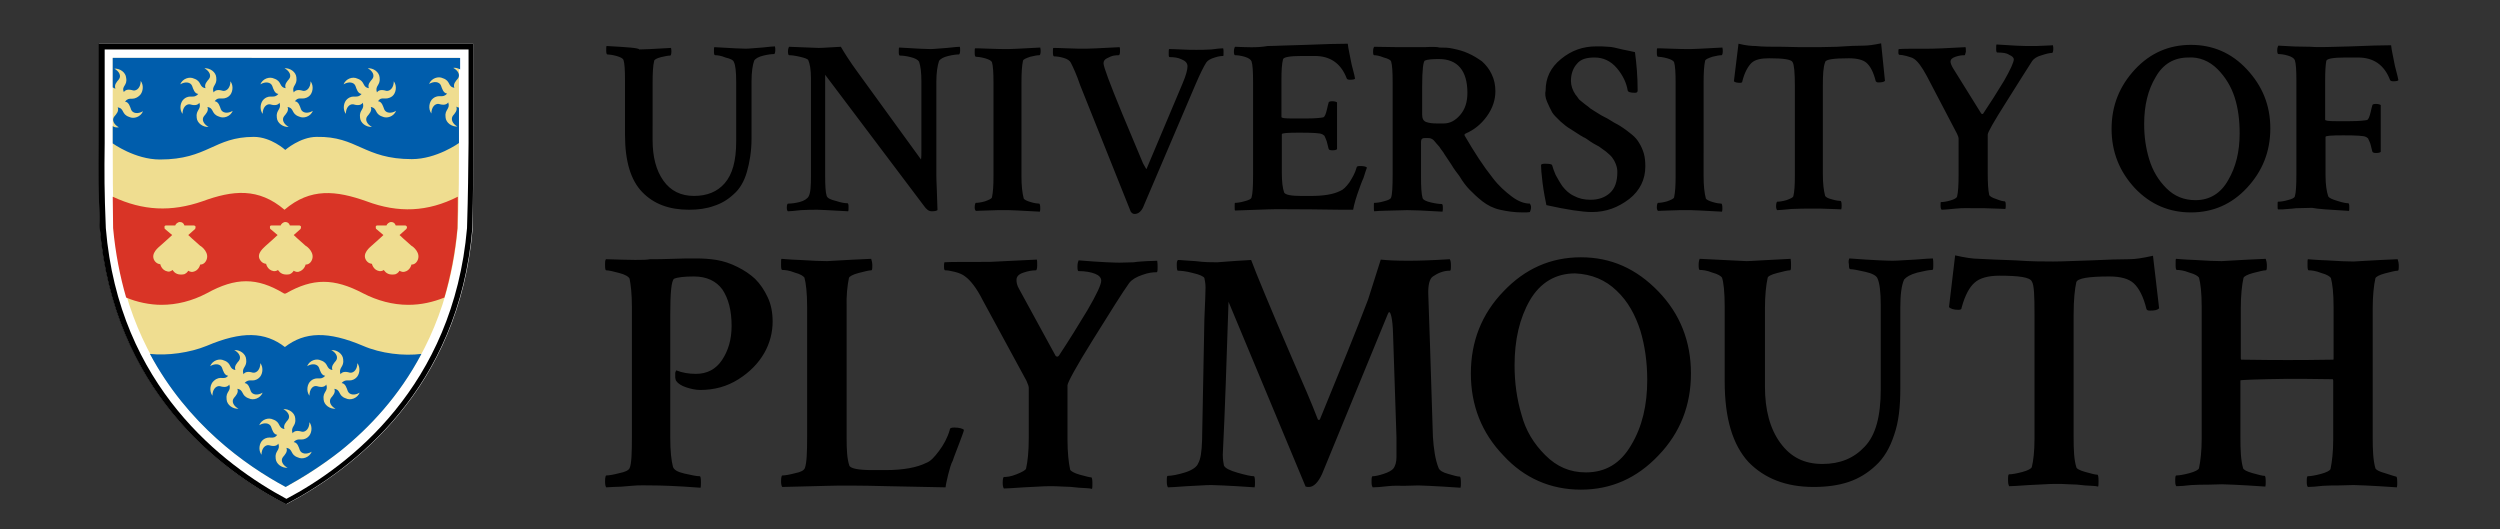 <?xml version="1.0" encoding="utf-8"?>
<!-- Generator: Adobe Illustrator 24.1.2, SVG Export Plug-In . SVG Version: 6.00 Build 0)  -->
<svg version="1.1" id="layer" xmlns="http://www.w3.org/2000/svg" xmlns:xlink="http://www.w3.org/1999/xlink" x="0px" y="0px"
	 viewBox="0 0 652 138" style="enable-background:new 0 0 652 138;" xml:space="preserve">
<rect x="0" y="0" width="652" height="138" fill="#333333" stroke="none"/>
<style type="text/css">
	.st0{fill:#FFFFFF;}
	.st1{fill:#EFDD90;}
	.st2{fill:#005DAC;}
	.st3{fill:#D93426;}
</style>
<g>
	<g>
		<path d="M622,123.4c-1.5-0.4-2.4-0.9-2.5-1.3c-0.6-2.1-0.7-4.8-0.7-8V80.5c0-3.4,0.3-6.1,0.7-7.9c0.1-0.4,1-0.9,2.5-1.3
			c1.6-0.4,2.7-0.7,3.3-0.7c0.3,0,0.3-0.4,0.3-1.5c0-0.4-0.1-0.9-0.3-1.5c-7.1,0.3-11,0.6-11.5,0.6c-1.6,0-3.9-0.1-7-0.3
			c-3-0.1-4.6-0.3-4.9-0.3c-0.1,0.1-0.1,0.6-0.1,1.6c0,0.9,0.1,1.3,0.3,1.3c0.7,0,1.8,0.1,3.3,0.7c1.5,0.4,2.2,0.9,2.5,1.3
			c0.4,1.5,0.7,3.9,0.7,7.6v13.4c0,0.1,0,0.3-0.1,0.3c-5.4,0.1-9.4,0.1-11.8,0.1c-2.2,0-6.4,0-12.2-0.1l-0.1-0.3V80.4
			c0-3.4,0.3-6.1,0.7-7.9c0.1-0.4,1-0.9,2.5-1.3c1.6-0.4,2.7-0.7,3.3-0.7c0.3,0,0.3-0.4,0.3-1.5c0-0.4-0.1-0.9-0.3-1.5
			c-7.1,0.3-11,0.6-11.5,0.6c-1.6,0-3.9-0.1-7-0.3c-3-0.1-4.6-0.3-4.9-0.3c-0.1,0.1-0.1,0.6-0.1,1.6c0,0.9,0.1,1.3,0.3,1.3
			c0.7,0,1.8,0.1,3.3,0.7c1.5,0.4,2.2,0.9,2.5,1.3c0.4,1.5,0.7,3.9,0.7,7.6v34.5c0,3.1-0.3,5.7-0.7,7.6c-0.1,0.4-1,0.9-2.5,1.3
			s-2.7,0.6-3.4,0.6c-0.3,0-0.3,0.6-0.3,1.6c0,0.6,0.1,1,0.3,1.2c0.9,0,2.2-0.1,3.9-0.3c1.6-0.1,3-0.1,4.3-0.1s2.5-0.1,3.7-0.1
			c0.4,0,4.2,0.1,11.3,0.6c0.1-0.3,0.1-0.7,0.1-1.2c0-1.2-0.1-1.6-0.3-1.6c-0.6,0-1.6-0.3-3.1-0.7c-1.5-0.4-2.4-0.9-2.5-1.3
			c-0.6-2.1-0.7-4.8-0.7-8V99.2c0-0.1,4.2-0.3,12.3-0.4c2.2,0,6.2,0,11.8,0.1l0.1,0.3v15.5c0,3.1-0.3,5.7-0.7,7.6
			c-0.1,0.4-1,0.9-2.5,1.3s-2.7,0.6-3.4,0.6c-0.3,0-0.3,0.6-0.3,1.6c0,0.6,0.1,1,0.3,1.2c0.9,0,2.2-0.1,3.9-0.3
			c1.6-0.1,3-0.1,4.3-0.1s2.5-0.1,3.7-0.1c0.4,0,4.2,0.1,11.3,0.6c0.1-0.3,0.1-0.7,0.1-1.2c0-1.2-0.1-1.6-0.3-1.6
			C624.5,124.2,623.5,123.9,622,123.4 M516.1,67.5c-1.5,0-3.6-0.3-6.2-0.9l-1.6,13.5c0.4,0.4,1.2,0.7,2.4,0.7c0.6,0,0.9-0.1,0.9-0.6
			c0.9-3.3,2.1-5.4,3.4-6.5c1.3-1.2,3.6-1.8,6.4-1.8c5.2,0,8,0.4,8.5,1.5c0.6,0.9,0.7,3.7,0.7,8.6v32.4c0,3.3-0.3,5.8-0.7,7.4
			c-0.1,0.4-1,0.9-2.5,1.3s-2.7,0.6-3.4,0.6c-0.3,0-0.3,0.6-0.3,1.6c0,0.7,0.1,1.2,0.3,1.5c0.6,0,2.4-0.1,5.2-0.3
			c2.8-0.1,5.1-0.3,6.7-0.3c1.2,0,2.4,0,3.7,0.1c1.3,0,2.7,0.1,4.2,0.3c1.5,0.1,2.7,0.1,3.4,0.3c0.1-0.3,0.1-0.9,0.1-1.5
			c0-1-0.1-1.6-0.3-1.6c-0.6,0-1.6-0.3-3.1-0.7c-1.5-0.4-2.4-0.9-2.4-1.3c-0.6-1.9-0.7-4.6-0.7-7.7v-32c0-3.9,0.3-6.7,0.7-8.5
			c0.3-1,3.1-1.5,8.6-1.5c3,0,5.1,0.6,6.4,1.8c1.3,1.2,2.5,3.4,3.3,6.7c0.1,0.3,0.4,0.4,0.9,0.4c1.2,0,1.9-0.1,2.4-0.6l-1.6-13.7
			c-2.7,0.6-4.6,0.9-6.2,0.9c-2.4,0-5.7,0.1-9.8,0.3c-4,0.1-7.4,0.3-10,0.3c-2.5,0-5.8,0-9.8-0.3C521.7,67.8,518.5,67.6,516.1,67.5
			 M443.3,67.5c-0.1,0.1-0.3,0.7-0.3,1.6s0.1,1.3,0.3,1.3c0.7,0,1.8,0.1,3.3,0.7c1.5,0.4,2.2,0.9,2.5,1.3c0.4,1.2,0.7,3.7,0.7,7.6
			v19.5c0,9.7,2.1,16.5,6.2,21c4.2,4.3,9.8,6.5,17,6.5c3.4,0,6.4-0.4,9.1-1.3s5.1-2.4,7.1-4.3c2.1-1.9,3.7-4.6,4.8-8
			c1.2-3.4,1.6-7.4,1.6-12V80.3c0-3.4,0.3-5.9,1-7.4c0.6-0.7,1.6-1.3,3.4-1.8c1.8-0.4,3-0.7,3.9-0.7c0.3,0,0.3-0.4,0.3-1.5
			c0-0.6,0-1-0.1-1.5c-0.6,0-2.1,0.1-4.6,0.3c-2.5,0.1-4.5,0.3-5.9,0.3c-1,0-4.8-0.1-11.3-0.6c-0.1,0.3-0.3,0.7-0.1,1.6
			c0,0.9,0.1,1.2,0.4,1.2c0.7,0,2.1,0.3,3.9,0.7s2.8,1,3.1,1.6c0.6,1.2,0.9,3.6,0.9,7.1v21.9c0,7-1.3,12-4.2,15
			c-2.8,3-6.4,4.5-11,4.5c-4.8,0-8.3-1.8-11-5.5s-4-8.6-4-14.7V80.4c0-3.4,0.3-6.1,0.7-7.9c0-0.4,0.9-0.9,2.5-1.3s2.7-0.7,3.3-0.7
			c0.3,0,0.3-0.4,0.3-1.5c0-0.4,0-0.9-0.1-1.5c-6.5,0.3-10.4,0.6-11.5,0.6C455,68.1,450.9,67.9,443.3,67.5 M412.3,127.7
			c7.9,0,14.6-3,20.2-8.9c5.7-5.9,8.5-13.1,8.5-21.4s-2.8-15.5-8.5-21.4s-12.3-8.9-20.2-8.9c-7.9,0-14.6,3-20.2,8.9
			c-5.7,5.9-8.5,13.1-8.5,21.4s2.8,15.5,8.5,21.4C397.5,124.7,404.4,127.7,412.3,127.7 M421.6,75.8c3,2.8,4.9,6.4,6.2,10.4
			c1.2,4,1.8,8.3,1.8,12.9c0,6.5-1.3,12.2-4.2,17c-2.8,4.8-6.7,7.1-11.8,7.1c-4.2,0-7.6-1.5-10.6-4.5s-5.1-6.4-6.2-10.6
			c-1.2-4-1.8-8.3-1.8-12.8c0-6.7,1.3-12.3,4-17c2.7-4.6,6.7-7,11.8-7C415.1,71.5,418.7,73,421.6,75.8 M313.5,114.9
			c-0.1,3-0.4,4.9-1,5.9c-0.3,0.9-1.5,1.8-3.4,2.4s-3.6,0.9-4.5,0.9c-0.3,0-0.3,0.4-0.3,1.5c0,0.7,0.1,1.2,0.3,1.5
			c0.6,0,2.2-0.1,4.9-0.3c2.7-0.1,4.8-0.3,6.4-0.3c0.3,0,4.2,0.1,11.3,0.6c0.1-0.3,0.1-0.7,0.1-1.3c0-1-0.1-1.6-0.3-1.6
			c-0.7,0-2.1-0.3-4.2-0.9s-3.3-1.2-3.6-1.9c-0.1-0.6-0.3-1.5-0.3-2.8c0.6-11.8,1-25.1,1.5-39.9l20.1,48.2c0.3,0.1,0.6,0.1,0.9,0.1
			c1.2,0,2.4-1.2,3.4-3.4L361.9,82c0.1-0.3,0.3-0.6,0.4-0.6c0.4,0,0.9,1.8,1,5.5l0.9,27.2v5.1c0,1.3-0.3,2.4-0.9,3.1
			c-0.4,0.4-1.2,0.9-2.5,1.3c-1.2,0.4-2.2,0.6-2.8,0.6c-0.3,0-0.3,0.6-0.3,1.6c0,0.6,0.1,1,0.3,1.3c0.9,0,2.2-0.1,3.9-0.3
			s3-0.1,4.3-0.1s2.5-0.1,3.7-0.1c0.1,0,3.9,0.1,11,0.6c0.1-0.3,0.1-0.7,0.1-1.3c0-1-0.1-1.6-0.3-1.6c-0.6,0-1.6-0.3-3-0.7
			c-1.5-0.4-2.2-0.9-2.5-1.5c-0.9-2.2-1.3-5.1-1.5-8.2c-0.6-19.3-1-31.7-1.2-37c-0.1-2.5,0.3-4.2,1.2-4.8c1.3-0.9,2.8-1.5,4.3-1.5
			h0.1c0.3,0,0.3-0.4,0.3-1.5c0-0.7-0.1-1.2-0.3-1.5c-4.8,0.3-8.3,0.4-10.7,0.4c-3.1,0-5.5-0.1-7.3-0.3l-3.3,10.4
			c-3.1,8.2-7.3,18.4-12.5,31.1c0,0.1-0.1,0.3-0.3,0.3c-0.1,0-0.3,0-0.3-0.1c-1.6-4.2-3.9-9.5-6.7-15.9c-2.8-6.5-5.1-11.9-7-16.5
			c-1.9-4.5-3.1-7.6-3.7-9.2c-5.5,0.3-8.5,0.6-8.8,0.6c-1.5,0-3.4,0-5.7-0.3c-2.2-0.1-3.7-0.3-4.6-0.3c-0.3,0.3-0.3,0.7-0.3,1.3
			c0,1,0.1,1.5,0.3,1.5c0.7,0,2.1,0.1,3.9,0.6c1.8,0.4,2.8,0.9,3,1.3c0.1,0.6,0.3,1.3,0.3,2.5c0,1-0.1,3.7-0.3,8.2 M267.7,99.3
			c0.4,0.9,0.6,1.5,0.6,1.8v13.2c0,3.6-0.3,6.1-0.7,7.9c-0.1,0.4-1,0.9-2.5,1.5s-2.5,0.7-3.3,0.7c-0.1,0-0.3,0.4-0.3,1.5
			c0,0.7,0.1,1.2,0.3,1.5c0.6,0,2.4-0.1,5.2-0.3c2.8-0.1,4.9-0.3,6.5-0.3c1.2,0,2.4,0,3.7,0.1c1.2,0,2.7,0.1,4.2,0.3
			c1.5,0.1,2.7,0.1,3.4,0.3c0.1-0.3,0.1-0.9,0.1-1.5c0-0.9-0.1-1.5-0.3-1.5c-0.4,0-1.5-0.3-3-0.7c-1.5-0.4-2.4-1-2.5-1.3
			c-0.4-1.8-0.7-4.5-0.7-8v-14c0-0.7,2.2-4.8,6.7-12s7.6-12.2,9.4-14.7c0.7-0.9,1.9-1.6,3.4-2.1c1.6-0.6,2.8-0.7,3.7-0.7
			c0.3,0,0.3-0.4,0.3-1.5c0-0.4,0-0.9-0.1-1.5c-0.6,0-1.6,0.1-2.7,0.1c-1.2,0.1-2.2,0.1-3.4,0.3c-1,0-2.4,0.1-3.7,0.1
			c-1.2,0-4.8-0.1-10.7-0.6c-0.1,0.3-0.3,0.7-0.3,1.6s0.1,1.2,0.3,1.2c1.8,0,3.3,0.3,4.3,0.7c1,0.4,1.6,1,1.6,1.8
			c0,1-1.2,3.6-3.6,7.7c-2.4,4-4.9,8-7.4,11.8c-0.3,0.4-0.6,0.4-0.9,0.1l-9.5-17.4c-0.6-1-0.7-1.8-0.7-2.4c0-0.9,0.6-1.5,1.8-1.9
			s2.2-0.6,3.3-0.6c0.1,0,0.3-0.4,0.3-1.2c0-0.9,0-1.3-0.1-1.6c-7.1,0.3-11.3,0.6-12.3,0.6c-6.4,0-10.4,0-11.8,0.1
			c-0.1,0.3-0.1,0.6-0.1,1.2s0.1,0.9,0.3,0.9c0.6,0,1.3,0.1,2.5,0.4s2.1,0.7,2.7,1.2c1.3,0.9,3,3,4.6,6.2 M221.4,72.5
			c0.1-0.4,1-0.9,2.5-1.3c1.6-0.4,2.7-0.7,3.3-0.7c0.3,0,0.3-0.4,0.3-1.5c0-0.4-0.1-0.9-0.3-1.5c-7.1,0.3-11,0.6-11.5,0.6
			c-1.6,0-3.9-0.1-7-0.3c-3-0.1-4.6-0.3-4.9-0.3c-0.1,0.1-0.1,0.6-0.1,1.6c0,0.9,0.1,1.3,0.3,1.3c0.7,0,1.8,0.1,3.3,0.7
			c1.5,0.4,2.2,0.9,2.5,1.3c0.4,1.5,0.7,4,0.7,7.6v33.9c0,4.2-0.1,6.8-0.6,8.2c-0.3,0.6-1,1-2.5,1.3c-1.5,0.4-2.7,0.6-3.4,0.6
			c-0.1,0-0.3,0.4-0.3,1.5c0,0.7,0.1,1.2,0.3,1.5l11.9-0.3c3-0.1,8.3-0.1,15.8,0.1c7.4,0.1,12.5,0.3,14.9,0.3
			c0.1-0.9,0.4-2.1,0.7-3.4c0.4-1.5,0.7-2.7,1.2-3.6c0.3-1,0.9-2.4,1.6-4.3s1.2-3.1,1.3-3.7c-0.3-0.3-1.2-0.6-2.5-0.6
			c-0.7,0-1.2,0.1-1.2,0.6c-0.6,2.1-1.6,3.9-2.8,5.5s-2.2,2.7-3.3,3.1c-2.4,1.2-5.9,1.9-10.7,1.9h-3.3c-3.7,0-5.8-0.4-6.1-1.2
			c-0.6-1.8-0.7-4.2-0.7-7.1V80.2C220.7,77,221,74.5,221.4,72.5 M158.1,67.6c-0.3,0.1-0.3,0.7-0.3,1.6s0.1,1.3,0.3,1.3
			c0.7,0,1.9,0.3,3.4,0.7c1.6,0.4,2.5,1,2.7,1.5c0.3,1.5,0.6,3.9,0.6,7.3v33.9c0,4.3-0.1,7.1-0.6,8.2c-0.3,0.6-1.2,1-2.7,1.3
			c-1.5,0.4-2.7,0.6-3.4,0.6c-0.1,0-0.3,0.4-0.3,1.5c0,0.9,0.1,1.3,0.3,1.6l1.8-0.1c1.2,0,2.8-0.1,4.8-0.3s3.9-0.1,5.4-0.1
			c1.9,0,6.1,0.1,12.6,0.6c0.1-0.3,0.1-0.9,0.1-1.5c0-1-0.1-1.5-0.3-1.5c-0.9,0-2.2-0.3-4-0.7c-1.8-0.4-2.8-1-3-1.8
			c-0.4-1.5-0.7-4-0.7-7.6v-32c0-5.8,0.3-8.9,1-9.4c0.9-0.4,2.7-0.6,5.2-0.6c3.3,0,5.8,1.2,7.4,3.4c1.6,2.4,2.4,5.5,2.4,9.5
			c0,3.6-0.9,6.5-2.5,8.9s-3.9,3.6-6.8,3.6c-1.9,0-3.6-0.3-5.1-0.9c-0.1,0-0.1,0.1-0.3,0.6c0,0.4,0,0.9,0,1.3
			c0.1,0.4,0.1,0.7,0.3,0.9c0.4,0.6,1.3,1.2,2.5,1.6s2.5,0.7,3.7,0.7c3.7,0,7-0.9,10-2.8s5.2-4.2,6.7-6.8s2.2-5.5,2.2-8.2
			c0-2.4-0.4-4.5-1.3-6.4s-1.9-3.4-3.3-4.8c-1.3-1.2-2.8-2.2-4.6-3.1s-3.6-1.5-5.4-1.8c-1.8-0.3-3.6-0.4-5.4-0.4
			c-1.8,0-3.9,0-6.1,0.1c-2.2,0.1-4.3,0.1-5.9,0.1C168.3,67.9,164.3,67.8,158.1,67.6"/>
		<path d="M612.6,55c0.1-0.1,0.1-0.4,0.1-1c0-0.7-0.1-1-0.3-1c-0.4,0-1.3-0.1-2.8-0.6c-1.3-0.4-2.1-0.7-2.4-1.2
			c-0.4-1.2-0.7-3-0.7-5.4V35.7c0-0.3,1.5-0.4,4.6-0.4c3.4,0,5.4,0.1,5.9,0.4c0.3,0.1,0.4,0.3,0.6,0.4c0,0,0.1,0.3,0.4,0.9
			c0.3,0.6,0.4,1.5,0.7,2.5c0.1,0.3,0.4,0.4,1,0.4s1-0.1,1.2-0.3V27.4c-0.1-0.1-0.6-0.3-1.2-0.3c-0.6,0-1,0.1-1,0.4
			c-0.1,0.4-0.3,1-0.4,1.6c-0.3,1.3-0.6,2.1-1,2.2s-1.9,0.3-4.5,0.3h-0.3h-3.3c-1.9,0-2.8-0.1-2.8-0.4V21.1c0-2.4,0.1-4.2,0.3-5.2
			c0.1-0.6,1.8-0.9,4.9-0.9h3.4c4,0,6.8,1.9,8.3,5.8c0.1,0.3,0.4,0.4,0.9,0.4c0.7,0,1.2-0.1,1.3-0.3c0-0.1-0.3-1.5-0.9-3.7
			c-0.4-2.2-0.9-4.2-1-5.4c-2.2,0-5.8,0.1-10.6,0.3c-4.8,0.1-8.2,0.3-10.3,0.1c-2.8,0-5.7-0.1-8.5-0.3c-0.1,0.1-0.3,0.6-0.3,1.2
			s0.1,1,0.3,1c0.6,0,1.5,0.1,2.5,0.4s1.6,0.7,1.8,1.2c0.3,0.9,0.4,2.7,0.4,5.4v24.2c0,3-0.1,4.9-0.4,5.9c-0.1,0.4-0.7,0.7-1.9,1
			c-1,0.3-1.9,0.4-2.5,0.4c-0.1,0-0.1,0.3-0.1,1c0,0.6,0,0.9,0.1,1h1.3c0.7-0.1,1.9-0.1,3.4-0.3c1.5,0,2.8-0.1,4.2-0.1
			C604.4,54.5,607.4,54.7,612.6,55 M571.4,55.4c5.7,0,10.6-2.1,14.6-6.4s6.1-9.4,6.1-15.5S590,22.4,586,18.1s-8.9-6.4-14.6-6.4
			c-5.7,0-10.6,2.1-14.6,6.4s-6.1,9.4-6.1,15.5s2.1,11.2,6.1,15.5C560.9,53.4,565.8,55.4,571.4,55.4 M578.3,18
			c2.1,2.1,3.6,4.6,4.5,7.4s1.3,5.9,1.3,9.4c0,4.8-1,8.8-3,12.2c-1.9,3.4-4.8,5.2-8.5,5.2c-3,0-5.5-1-7.6-3.1s-3.6-4.6-4.5-7.6
			s-1.3-5.9-1.3-9.2c0-4.8,1-8.9,3-12.2c1.9-3.4,4.8-5.1,8.5-5.1C573.5,14.8,576.2,15.9,578.3,18 M510.4,34.9c0.3,0.6,0.4,1,0.4,1.2
			v9.5c0,2.5-0.1,4.5-0.4,5.7c-0.1,0.3-0.7,0.7-1.8,1c-1,0.3-1.9,0.4-2.4,0.4c-0.1,0-0.1,0.3-0.1,1c0,0.4,0.1,0.9,0.3,1
			c0.4,0,1.8-0.1,3.7-0.3c1.9-0.2,3.6-0.1,4.8-0.1c0.9,0,1.8,0,2.7,0s1.9,0.1,3,0.1c1,0,1.9,0.1,2.4,0.1c0.1-0.3,0.1-0.6,0.1-1
			c0-0.7-0.1-1-0.3-1c-0.3,0-1-0.1-2.2-0.6c-1-0.3-1.6-0.7-1.8-1c-0.3-1.3-0.4-3.3-0.4-5.8v-10c0-0.6,1.6-3.4,4.9-8.6
			c3.3-5.2,5.5-8.8,6.7-10.6c0.4-0.6,1.3-1.2,2.5-1.5c1.2-0.4,2.1-0.6,2.7-0.6c0.1,0,0.3-0.3,0.3-1c0-0.3,0-0.7-0.1-1
			c-0.4,0-1.2,0.1-1.9,0.1c-0.9,0-1.6,0.1-2.4,0.1c-0.7,0-1.6,0-2.7,0c-0.9,0-3.4-0.1-7.7-0.4c-0.1,0.1-0.1,0.6-0.1,1.2
			s0.1,0.9,0.3,0.9c1.3,0,2.4,0.1,3.1,0.6c0.7,0.3,1.2,0.7,1.2,1.2c0,0.7-0.9,2.7-2.5,5.5c-1.8,3-3.6,5.8-5.4,8.5
			c-0.1,0.3-0.4,0.3-0.6,0.1l-7.4-11.9c-0.4-0.7-0.6-1.3-0.6-1.6c0-0.6,0.4-1,1.3-1.3s1.6-0.4,2.4-0.4c0.1,0,0.1-0.3,0.3-0.9
			c0-0.6,0-1-0.1-1.2c-5.2,0.3-8.2,0.4-8.9,0.4c-4.6,0-7.4,0-8.5,0.1c-0.1,0.1-0.1,0.4-0.1,0.9c0,0.4,0.1,0.6,0.3,0.6
			c0.4,0,1,0.1,1.8,0.3c0.9,0.3,1.5,0.4,1.9,0.7c1,0.6,2.1,2.1,3.4,4.5 M457.9,12c-1,0-2.5-0.1-4.5-0.6l-1.2,9.8
			c0.3,0.3,0.9,0.4,1.6,0.4c0.4,0,0.6-0.1,0.6-0.4c0.6-2.4,1.5-3.9,2.4-4.8c1-0.9,2.5-1.2,4.6-1.2c3.7,0,5.8,0.3,6.1,1
			c0.4,0.6,0.6,2.7,0.6,6.2v23.4c0,2.4-0.1,4.2-0.4,5.4c-0.1,0.3-0.7,0.6-1.8,1c-1,0.3-1.9,0.4-2.4,0.4c-0.1,0-0.3,0.4-0.3,1.2
			c0,0.4,0.1,0.9,0.3,1c0.4,0,1.8-0.1,3.7-0.3c2.1-0.1,3.7-0.1,4.8-0.1c0.9,0,1.8,0,2.7,0c0.9,0,1.9,0.1,3,0.1s1.9,0.1,2.5,0.1
			c0.1-0.3,0.1-0.6,0.1-1c0-0.7-0.1-1.2-0.3-1.2c-0.4,0-1.2-0.1-2.2-0.4c-1.2-0.3-1.6-0.6-1.8-0.9c-0.4-1.5-0.6-3.3-0.6-5.7V22.3
			c0-2.8,0.1-4.8,0.6-6.1c0.1-0.7,2.2-1,6.2-1c2.1,0,3.7,0.4,4.6,1.2c1,0.9,1.8,2.4,2.4,4.8c0.1,0.1,0.3,0.3,0.6,0.3
			c0.9,0,1.5-0.1,1.8-0.4l-1-9.8c-1.9,0.4-3.4,0.6-4.5,0.6c-1.8,0-4.2,0.1-7,0.3c-3,0.1-5.4,0.1-7.1,0.1c-1.8,0-4.2,0-7.1-0.1
			C461.9,12.2,459.7,12.2,457.9,12 M437,46.1c0,2.2-0.1,4-0.4,5.4c-0.1,0.3-0.7,0.6-1.8,1c-1,0.3-1.9,0.4-2.4,0.4
			c-0.1,0-0.3,0.4-0.3,1.2c0,0.4,0.1,0.7,0.3,0.9c0.7,0,1.6-0.1,2.7-0.1c1.2,0,2.2-0.1,3.1-0.1s1.8,0,2.7,0c0.3,0,3,0.1,8.2,0.4
			c0.1-0.3,0.1-0.6,0.1-0.9c0-0.7-0.1-1.2-0.3-1.2c-0.4,0-1.2-0.1-2.2-0.4s-1.6-0.6-1.8-0.9c-0.4-1.5-0.6-3.4-0.6-5.8V21.5
			c0-2.4,0.1-4.3,0.4-5.7c0.1-0.3,0.7-0.6,1.9-1c1.2-0.3,1.9-0.4,2.4-0.4c0.1,0,0.3-0.3,0.3-1c0-0.3,0-0.6-0.1-1
			c-5.2,0.3-7.9,0.4-8.3,0.4c-1.2,0-2.8,0-5.1-0.1c-2.2-0.1-3.4-0.1-3.6-0.1c-0.1,0.1-0.1,0.4-0.1,1.2c0,0.6,0.1,1,0.3,1
			c0.4,0,1.3,0.1,2.4,0.4c1,0.3,1.6,0.6,1.8,1c0.3,1,0.4,2.8,0.4,5.4V46.1L437,46.1z M403.5,26.6c0.4,1,0.9,1.9,1.3,2.7
			c0.4,0.7,1.3,1.5,2.2,2.4c1,0.9,1.8,1.5,2.5,1.9c0.6,0.4,1.6,1,2.8,1.8c0.3,0.1,0.6,0.4,0.7,0.4c0.4,0.1,1,0.6,1.9,1.2
			s1.6,0.9,2.1,1.2c0.4,0.3,1,0.7,1.8,1.3c0.7,0.6,1.2,1,1.6,1.5c0.3,0.4,0.7,1,1,1.8s0.4,1.3,0.4,2.1c0,2.4-0.6,4.2-1.9,5.4
			c-1.3,1.2-3,1.8-5.1,1.8c-1.6,0-3-0.3-4.3-1c-1.3-0.6-2.2-1.5-3-2.5c-0.7-1-1.3-2.1-1.8-3c-0.4-0.9-0.7-1.8-0.9-2.5
			c-0.1-0.3-0.7-0.4-1.9-0.4c-0.6,0-1,0.1-1,0.4c0,0.7,0.1,2.2,0.4,4.6s0.7,4.3,1,5.8c5.4,1.2,9.4,1.8,11.9,1.8
			c3.7,0,6.8-1.2,9.7-3.4c2.8-2.2,4.2-5.1,4.2-8.5c0-1.2-0.1-2.4-0.4-3.4s-0.7-1.9-1.2-2.7c-0.4-0.7-1-1.5-1.9-2.2s-1.6-1.3-2.1-1.6
			c-0.4-0.3-1.3-0.9-2.5-1.5c-1.2-0.7-1.9-1.2-2.2-1.3c-0.1-0.1-0.9-0.4-1.8-1c-1-0.6-1.6-1-1.9-1.2c-0.3-0.1-0.7-0.6-1.6-1.2
			c-0.7-0.6-1.3-1-1.6-1.3c-0.3-0.3-0.6-0.9-1-1.3c-0.4-0.6-0.7-1.2-0.9-1.8s-0.3-1.2-0.3-1.8c0-1.9,0.6-3.4,1.6-4.5
			c1-1.2,2.5-1.6,4.6-1.6c2.2,0,4.2,0.9,5.8,2.8c1.6,1.9,2.5,3.9,2.8,5.8c0.1,0.4,0.7,0.6,1.9,0.6c0.4,0,0.7-0.1,0.7-0.6
			c0-3.7-0.3-7-0.7-10c-0.6-0.1-1.6-0.4-3.3-0.7c-1.6-0.4-2.8-0.7-3.7-0.7c-0.9-0.1-1.9-0.1-3.1-0.1c-3.4,0-6.4,1-9.2,3.3
			c-2.7,2.2-4,4.9-4,8.2C402.9,24.4,403,25.5,403.5,26.6 M371.5,12.3c-1.8,0-3.3,0-4.5,0s-4,0-8.6-0.1c-0.1,0.1-0.3,0.4-0.3,1.2
			s0.1,1,0.3,1c0.4,0,1.3,0.1,2.5,0.6c1.2,0.3,1.8,0.7,1.9,1c0.3,1,0.4,2.8,0.4,5.4v24.2c0,3.1-0.1,5.1-0.4,5.9
			c-0.1,0.4-0.7,0.7-1.9,1c-1,0.3-1.9,0.4-2.5,0.4c-0.1,0-0.1,0.3-0.1,1c0,0.6,0,1,0.1,1.2l1.3-0.1c0.9,0,2.1-0.1,3.4-0.1
			c1.5,0,2.7-0.1,3.9-0.1c1.3,0,4.5,0.1,9.2,0.4c0.1-0.3,0.1-0.6,0.1-1c0-0.7-0.1-1-0.3-1c-0.6,0-1.5-0.1-2.8-0.4s-2.1-0.7-2.2-1.2
			c-0.3-1-0.4-3-0.4-5.5V37c0-0.7,0.3-1,1-1s1.3,0,1.5,0.1c0.3,0.1,0.7,0.3,1,0.7c0.3,0.3,0.7,0.9,1.3,1.5c0.4,0.7,1,1.3,1.3,1.9
			c0.4,0.6,1,1.5,1.8,2.7c0.7,1.2,1.5,2.2,2.1,3c0.9,1.5,1.8,2.7,2.7,3.6c0.9,0.9,1.9,1.9,3.3,3c1.3,1,2.8,1.8,4.6,2.2
			c1.8,0.4,3.7,0.7,5.9,0.7c0.7,0,1.5,0,1.9-0.1c0.1-0.3,0.3-0.7,0.3-1.2c0-0.4-0.1-0.7-0.3-1c-1.5,0-3.1-0.6-4.8-1.9
			s-3.4-2.8-4.9-4.8c-2.4-3-4.8-6.7-7.3-11c-0.1-0.3-0.1-0.4,0.3-0.6c2.1-0.9,4-2.4,5.5-4.5s2.2-4.3,2.2-6.5c0-1.6-0.3-3.1-1-4.5
			c-0.6-1.3-1.5-2.4-2.5-3.3c-1-0.7-2.2-1.5-3.6-2.1c-1.3-0.6-2.5-0.9-3.9-1.2c-1.2-0.3-2.4-0.3-3.6-0.3
			C374.9,12.2,373.3,12.2,371.5,12.3 M382.7,24.2c0,2.4-0.6,4.3-1.9,5.8s-2.7,2.2-4.3,2.2h-1.6c-1.3,0-2.2-0.1-3-0.4
			c-0.7-0.3-1-0.9-1-1.9v-7.4c0-4.3,0.3-6.5,0.7-6.7c0.7-0.3,1.9-0.4,3.7-0.4C380.1,15.4,382.7,18.4,382.7,24.2 M322.1,12.2
			c-0.1,0.1-0.3,0.6-0.3,1.2s0.1,1,0.3,1c0.6,0,1.5,0.1,2.5,0.4s1.6,0.7,1.8,1.2c0.3,0.9,0.4,2.7,0.4,5.4v24.2c0,3-0.1,4.9-0.4,5.9
			c-0.1,0.4-0.7,0.7-1.9,1c-1,0.3-1.9,0.4-2.4,0.4c-0.1,0-0.1,0.3-0.1,1c0,0.6,0,0.9,0.1,1l8.6-0.3c2.2-0.1,5.9,0,11.5,0
			c5.4,0.1,8.9,0.1,10.7,0.1c0.1-0.6,0.3-1.5,0.6-2.5c0.3-1,0.6-1.9,0.9-2.7s0.6-1.8,1.2-3.1c0.4-1.3,0.7-2.2,0.9-2.7
			c-0.3-0.3-0.9-0.4-1.8-0.4c-0.6,0-0.9,0.1-0.9,0.4c-0.4,1.5-1.2,2.8-1.9,3.9c-0.9,1.2-1.6,1.9-2.4,2.2c-1.8,0.9-4.3,1.3-7.7,1.3
			h-2.4c-2.7,0-4.2-0.3-4.5-0.9c-0.4-1.2-0.6-2.8-0.6-5.2V35c0-0.3,1.5-0.4,4.6-0.4c3.4,0,5.4,0.1,5.9,0.4c0.3,0.1,0.4,0.3,0.6,0.4
			c0.1,0.1,0.1,0.3,0.4,0.9s0.4,1.5,0.7,2.5c0.1,0.3,0.4,0.4,1,0.4s1-0.1,1.2-0.3V26.7c-0.1-0.1-0.6-0.3-1.2-0.3s-1,0.1-1,0.4
			c-0.1,0.4-0.3,1-0.4,1.6c-0.3,1.3-0.6,2.1-1,2.2s-1.9,0.3-4.5,0.3h-0.3H337c-1.9,0-2.8-0.1-2.8-0.4v-9.8c0-2.2,0.1-4,0.4-5.2
			c0.1-0.6,1.8-0.9,4.9-0.9h3.4c4,0,6.8,1.9,8.3,5.8c0.1,0.3,0.4,0.4,0.9,0.4c0.7,0,1.2-0.1,1.3-0.3c0-0.1-0.3-1.5-0.9-3.7
			c-0.4-2.2-0.9-4.2-1-5.4c-2.4,0-6.1,0.1-10.9,0.3c-4.8,0.1-8.2,0.3-10,0.3C327.8,12.5,325,12.3,322.1,12.2 M292.7,29.7
			c-3.3-8-4.9-12.3-4.9-13.2c0-0.6,0.3-1,0.9-1.3s1.2-0.6,1.8-0.7c0.6-0.1,1-0.1,1.3-0.1c0.1,0,0.3-0.3,0.3-0.9s0-1-0.1-1.2
			c-5.4,0.3-8.2,0.4-8.8,0.4c-1.2,0-2.8,0-4.9-0.1s-3.3-0.1-3.6-0.1c-0.1,0.1-0.1,0.6-0.1,1.2s0.1,1,0.3,1c0.6,0,1.5,0.1,2.5,0.4
			s1.6,0.7,1.9,1.3c0.6,1.2,1.5,3.1,2.4,5.8l13.2,33c0.3,0.4,0.6,0.6,1,0.6c1,0,1.9-0.7,2.5-2.4L311.8,22c1.2-2.8,2.1-4.6,2.8-5.7
			c0.4-0.6,1.2-1,2.2-1.3c0.9-0.3,1.6-0.4,2.2-0.4c0.1,0,0.1-0.3,0.1-1c0-0.4,0-0.7-0.1-1c-0.6,0-1.6,0.1-3.1,0.3
			c-1.5,0.1-2.8,0.1-3.9,0.1s-2.4,0-4-0.1s-2.7-0.1-3.1-0.1c-0.1,0.1-0.1,0.6-0.1,1.2s0,0.9,0.3,0.9c1,0,2.1,0.1,3.1,0.6
			c1,0.4,1.5,1,1.5,1.8c0,0.9-0.4,2.4-1.3,4.5L299,44.1c0,0.1-0.3-0.4-0.9-1.5 M259.1,46.1c0,2.2-0.1,4-0.4,5.4
			c-0.1,0.3-0.7,0.6-1.8,1c-1,0.3-1.9,0.4-2.4,0.4c-0.1,0-0.3,0.4-0.3,1.2c0,0.4,0.1,0.7,0.3,0.9c0.7,0,1.6-0.1,2.7-0.1
			c1.2,0,2.2-0.1,3.1-0.1s1.8,0,2.7,0c0.3,0,3,0.1,8.2,0.4c0.1-0.3,0.1-0.6,0.1-0.9c0-0.7-0.1-1.2-0.3-1.2c-0.4,0-1.2-0.1-2.2-0.4
			s-1.6-0.6-1.8-0.9c-0.4-1.5-0.6-3.4-0.6-5.8V21.5c0-2.4,0.1-4.3,0.4-5.7c0.1-0.3,0.7-0.6,1.9-1c1.2-0.3,1.9-0.4,2.4-0.4
			c0.1,0,0.3-0.3,0.3-1c0-0.3,0-0.6-0.1-1c-5.2,0.3-7.9,0.4-8.3,0.4c-1.2,0-2.8,0-5.1-0.1c-2.2-0.1-3.4-0.1-3.6-0.1
			c-0.1,0.1-0.1,0.4-0.1,1.2c0,0.6,0.1,1,0.3,1c0.4,0,1.3,0.1,2.4,0.4c1,0.3,1.6,0.6,1.8,1c0.3,1,0.4,2.8,0.4,5.4L259.1,46.1
			L259.1,46.1z M223.8,19c-2.2-3-3.7-5.4-4.5-6.8c-2.4,0.1-4.5,0.3-5.8,0.3c-0.6,0-3.1-0.1-7.7-0.3c-0.1,0.1-0.3,0.6-0.3,1.2
			s0.1,1,0.3,1c0.6,0,1.5,0.1,2.8,0.4s2.1,0.6,2.2,0.9c0.4,0.9,0.7,2.4,0.7,4.8v25.3c0,2.7-0.1,4.5-0.6,5.4
			c-0.3,0.6-1.2,1.2-2.4,1.5s-2.2,0.4-3,0.4c-0.1,0-0.3,0.3-0.3,1c0,0.6,0.1,0.9,0.3,1c0.6,0,1.6-0.1,3.4-0.3
			c1.6-0.1,3.1-0.1,4.3-0.1c0.1,0,3,0.1,8,0.4c0.1-0.1,0.1-0.6,0.1-1.2S221.2,53,221,53c-0.6,0-1.5-0.1-3-0.6
			c-1.3-0.3-2.2-0.7-2.4-1.3c-0.3-0.9-0.4-2.7-0.4-5.4V19.5l25.7,34.1c0.7,1,1.3,1.5,2.1,1.5s1.2-0.1,1.5-0.3
			c-0.1-4.5-0.3-7.4-0.3-9.1V21.3c0-2.4,0.3-4.2,0.7-5.4c0.4-0.6,1.2-1,2.4-1.3s2.2-0.4,2.8-0.4c0.1,0,0.3-0.3,0.3-1
			c0-0.4,0-0.9-0.1-1c-0.4,0-1.5,0.1-3.3,0.3c-1.8,0.1-3.3,0.3-4.3,0.3c-0.9,0-3.6-0.1-8.2-0.4c-0.1,0.1-0.1,0.6-0.1,1.2
			s0.1,0.9,0.3,0.9c0.7,0,1.6,0.1,2.8,0.4s1.9,0.7,2.2,1.2c0.4,1.2,0.6,2.8,0.6,5.2v17.6c0,1.2,0,2.1-0.1,2.7 M158.2,12
			c-0.1,0.1-0.1,0.6-0.1,1.2s0.1,1,0.3,1c0.4,0,1.3,0.1,2.4,0.4c1,0.3,1.6,0.6,1.8,1c0.3,0.9,0.4,2.7,0.4,5.4v14.1
			c0,7,1.5,11.9,4.5,15s7,4.6,12.2,4.6c2.4,0,4.6-0.3,6.5-1c1.9-0.6,3.6-1.6,5.2-3.1c1.5-1.3,2.7-3.3,3.4-5.8
			c0.7-2.4,1.2-5.4,1.2-8.6v-15c0-2.5,0.3-4.3,0.7-5.4c0.4-0.6,1.2-1,2.4-1.3s2.2-0.4,2.8-0.4c0.1,0,0.3-0.3,0.3-1
			c0-0.4,0-0.7-0.1-1c-0.4,0-1.5,0.1-3.3,0.3c-1.8,0.1-3.3,0.3-4.3,0.3c-0.7,0-3.4-0.1-8.2-0.4c-0.1,0.1-0.1,0.6-0.1,1.2
			s0.1,0.9,0.3,0.9c0.6,0,1.5,0.1,2.7,0.6c1.3,0.3,2.1,0.7,2.2,1.2c0.4,0.7,0.6,2.5,0.6,5.2v15.5c0,5.1-1,8.6-3,10.9
			c-1.9,2.2-4.6,3.3-8,3.3s-6.1-1.3-8-4s-2.8-6.2-2.8-10.6V21.6c0-2.5,0.1-4.5,0.4-5.7c0-0.3,0.6-0.7,1.8-1s1.9-0.4,2.4-0.4
			c0.1,0,0.3-0.3,0.3-1c0-0.3,0-0.7-0.1-1c-4.8,0.3-7.4,0.4-8.3,0.4C166.6,12.5,163.7,12.3,158.2,12"/>
		<path class="st0" d="M123.4,37.3V11.4H25.8v25.7c0,8.3,0,12.5,0.3,22.3c3.6,42.2,31.1,63.1,48.6,72.1c17.4-9.1,45.1-30,48.6-72.1
			C123.4,49.8,123.4,45.6,123.4,37.3"/>
		<path class="st1" d="M119.4,59.3c0.3-9.5,0.3-13.7,0.3-21.4V15.1H74.5H29.4v22.8c0,7.9,0,12,0.3,21.4c3.3,39.4,29,59.2,44.8,67.7
			C90.4,118.5,116.1,98.7,119.4,59.3"/>
		<path d="M121.8,59.5c-3.6,41.3-30.8,62-47.1,70.6c-16.4-8.8-43.7-29.3-47.1-70.6c-0.4-9.8-0.4-14.1-0.3-22.2V12.9h94.9v24.4
			C122.1,45.3,122.1,49.6,121.8,59.5 M123.4,37.3V11.4H25.7v25.7c0,8.3,0,12.5,0.3,22.3c3.6,42.2,31.1,63.1,48.6,72.1
			c17.4-9.1,45.1-30,48.6-72.1C123.4,49.8,123.4,45.6,123.4,37.3"/>
		<path class="st2" d="M59.5,98c-1-0.1-1.3-1.3-1.6-2.1c-0.4-1-1.8-1.2-3.1-0.4c0.6-1.5,2.4-2.1,3.6-1.5c2.1,0.7,1.2,2.2,3,2.5
			c-0.4-1,0.4-1.8,0.9-2.4c0.7-0.9,0.1-2.1-1.2-2.8c1.5-0.1,3,1,3.1,2.4c0.3,2.1-1.3,2.1-0.7,3.9c0.6-0.9,1.8-0.6,2.5-0.4
			c1,0.1,1.9-0.9,1.9-2.5c0.9,1.2,0.6,3.1-0.4,3.9c-1.6,1.3-2.5-0.1-3.7,1.3c1,0.1,1.3,1.3,1.6,2.1c0.4,1,1.8,1.2,3.1,0.4
			c-0.6,1.5-2.4,2.1-3.6,1.5c-2.1-0.7-1.2-2.2-3-2.5c0.4,1-0.4,1.8-0.9,2.4c-0.7,0.9-0.1,2.1,1.2,2.8c-1.5,0.1-3-1-3.1-2.4
			c-0.3-2.2,1.3-2.1,0.7-3.9c-0.6,0.9-1.8,0.6-2.5,0.4c-1-0.1-1.9,0.9-1.9,2.5c-0.9-1.2-0.6-3.1,0.4-3.9
			C57.5,97.8,58.4,99.3,59.5,98 M72.3,113.4c-1-0.1-1.3-1.3-1.6-2.1c-0.4-1-1.8-1.2-3.1-0.4c0.6-1.5,2.4-2.1,3.6-1.5
			c2.1,0.7,1.2,2.2,3,2.5c-0.4-1,0.4-1.8,0.9-2.4c0.7-0.9,0.1-2.1-1.2-2.8c1.5-0.1,3,1,3.1,2.4c0.3,2.1-1.3,2.1-0.7,3.9
			c0.6-0.9,1.8-0.6,2.5-0.4c1,0.1,1.9-0.9,1.9-2.5c0.9,1.2,0.6,3.1-0.4,3.9c-1.6,1.3-2.5-0.1-3.7,1.3c1,0.1,1.3,1.3,1.6,2.1
			c0.4,1,1.8,1.2,3.1,0.4c-0.6,1.5-2.4,2.1-3.6,1.5c-2.1-0.7-1.2-2.2-3-2.5c0.4,1-0.4,1.8-0.9,2.4c-0.7,0.9-0.1,2.1,1.2,2.8
			c-1.5,0.1-3-1-3.1-2.4c-0.3-2.1,1.3-2.1,0.7-3.9c-0.6,0.9-1.8,0.6-2.5,0.4c-1-0.1-1.9,0.9-1.9,2.5c-0.9-1.2-0.6-3.1,0.4-3.9
			C70.3,113.4,71.2,114.9,72.3,113.4 M80.7,103.2c-0.9-1.2-0.6-3.1,0.4-3.9c1.6-1.3,2.5,0.1,3.7-1.3c-1-0.1-1.3-1.3-1.6-2.1
			c-0.4-1-1.8-1.2-3.1-0.4c0.6-1.5,2.4-2.1,3.6-1.5c2.1,0.7,1.2,2.2,3,2.5c-0.4-1,0.4-1.8,0.9-2.4c0.7-0.9,0.1-2.1-1.2-2.8
			c1.5-0.1,3,1,3.1,2.4c0.3,2.1-1.3,2.1-0.7,3.9c0.6-0.9,1.8-0.6,2.5-0.4c1,0.1,1.9-0.9,1.9-2.5c0.9,1.2,0.6,3.1-0.4,3.9
			c-1.6,1.3-2.5-0.1-3.7,1.3c1,0.1,1.3,1.3,1.6,2.1c0.4,1,1.8,1.2,3.1,0.4c-0.6,1.5-2.4,2.1-3.6,1.5c-2.1-0.7-1.2-2.2-3-2.5
			c0.4,1-0.4,1.8-0.9,2.4c-0.6,0.9-0.1,2.1,1.2,2.8c-1.5,0.1-3-1-3.1-2.4c-0.3-2.1,1.3-2.1,0.7-3.9c-0.6,0.9-1.8,0.6-2.5,0.4
			C81.6,100.5,80.7,101.5,80.7,103.2 M39.1,92.3c9.8,18.3,24.8,29,35.4,34.7c4.3-2.4,9.2-5.4,14.3-9.4c7.6-6.1,15.3-14.3,21.1-25.3
			c-4.6,0.6-10.6-0.1-15.2-2.1c-9.2-3.9-15.2-3.7-20.4,0.3c-5.2-4-11.2-4.2-20.4-0.3C49.5,92,43.7,92.8,39.1,92.3"/>
		<path class="st2" d="M98.6,26.4c1,0.1,1.3,1.3,1.6,2.1c0.4,1,1.8,1.2,3.1,0.4c-0.6,1.5-2.4,2.1-3.6,1.5c-2.1-0.7-1.2-2.2-3-2.5
			c0.4,1-0.4,1.8-0.9,2.4c-0.7,0.9-0.1,2.1,1.2,2.8c-1.5,0.1-3-1-3.1-2.4c-0.3-2.1,1.3-2.1,0.7-3.9c-0.6,0.9-1.8,0.6-2.5,0.4
			c-1-0.1-1.9,0.9-1.9,2.5c-0.9-1.2-0.6-3.1,0.4-3.9c1.6-1.3,2.5,0.1,3.7-1.3c-1-0.1-1.3-1.3-1.6-2.1c-0.4-1-1.8-1.2-3.1-0.4
			c0.6-1.5,2.4-2.1,3.6-1.5c2.1,0.7,1.2,2.2,3,2.5c-0.4-1,0.4-1.8,0.9-2.4c0.7-0.9,0.1-2.1-1.2-2.8c1.5-0.1,3,1,3.1,2.4
			c0.3,2.1-1.3,2.1-0.7,3.9c0.6-0.9,1.8-0.6,2.5-0.4c1,0.1,1.9-0.9,1.9-2.5c0.9,1.2,0.6,3.1-0.4,3.9C100.5,26.4,99.6,24.9,98.6,26.4
			 M76.9,26.4c1,0.1,1.3,1.3,1.6,2.1c0.4,1,1.8,1.2,3.1,0.4C81,30.4,79.2,31,78,30.4c-2.1-0.7-1.2-2.2-3-2.5c0.4,1-0.4,1.8-0.9,2.4
			c-0.7,0.9-0.1,2.1,1.2,2.8c-1.5,0.1-3-1-3.1-2.4c-0.3-2.1,1.3-2.1,0.7-3.9c-0.6,0.9-1.8,0.6-2.5,0.4c-1-0.1-1.9,0.9-1.9,2.5
			c-0.9-1.2-0.6-3.1,0.4-3.9c1.6-1.3,2.5,0.1,3.7-1.3c-1-0.1-1.3-1.3-1.6-2.1c-0.4-1-1.8-1.2-3.1-0.4c0.6-1.5,2.4-2.1,3.6-1.5
			c2.1,0.7,1.2,2.2,3,2.5c-0.4-1,0.4-1.8,0.9-2.4c0.7-0.9,0.1-2.1-1.2-2.8c1.5-0.1,3,1,3.1,2.4c0.3,2.1-1.3,2.1-0.7,3.9
			c0.6-0.9,1.8-0.6,2.5-0.4c1,0.1,1.9-0.9,1.9-2.5c0.9,1.2,0.6,3.1-0.4,3.9C78.8,26.4,78.1,24.9,76.9,26.4 M56,26.4
			c1,0.1,1.3,1.3,1.6,2.1c0.4,1,1.8,1.2,3.1,0.4c-0.6,1.5-2.4,2.1-3.6,1.5c-2.1-0.7-1.2-2.2-3-2.5c0.4,1-0.4,1.8-0.9,2.4
			c-0.7,0.9-0.1,2.1,1.2,2.8c-1.5,0.1-3-1-3.1-2.4c-0.3-2.1,1.3-2.1,0.7-3.9c-0.6,0.9-1.8,0.6-2.5,0.4c-1-0.1-1.9,0.9-1.9,2.5
			c-0.9-1.2-0.6-3.1,0.4-3.9c1.6-1.3,2.5,0.1,3.7-1.3c-1-0.1-1.3-1.3-1.6-2.1c-0.4-1-1.8-1.2-3.1-0.4c0.6-1.5,2.4-2.1,3.6-1.5
			c2.1,0.7,1.2,2.2,3,2.5c-0.4-1,0.4-1.8,0.9-2.4c0.7-0.9,0.1-2.1-1.2-2.8c1.5-0.1,3,1,3.1,2.4c0.3,2.1-1.3,2.1-0.7,3.9
			c0.6-0.9,1.8-0.6,2.5-0.4c1,0.1,1.9-0.9,1.9-2.5c0.9,1.2,0.6,3.1-0.4,3.9C58,26.4,57.1,24.9,56,26.4 M107.4,41.5
			c6.5,0,12.3-4.2,12.3-4.2v-9.2c-0.1-0.1-0.4-0.1-0.7-0.3c0.4,1-0.4,1.8-0.9,2.4c-0.6,0.9-0.1,2.1,1.2,2.8c-1.5,0.1-3-1-3.1-2.4
			c-0.3-2.1,1.3-2.1,0.7-3.9c-0.6,0.9-1.8,0.6-2.5,0.4c-1-0.1-1.9,0.9-1.9,2.5c-0.9-1.2-0.6-3.1,0.4-3.9c1.6-1.3,2.5,0.1,3.7-1.3
			c-1-0.1-1.3-1.3-1.6-2.1c-0.4-1-1.8-1.2-3.1-0.4c0.6-1.5,2.4-2.1,3.6-1.5c2.1,0.7,1.2,2.2,3,2.5c-0.4-1,0.4-1.8,0.9-2.4
			c0.7-0.9,0.1-2.1-1.2-2.8c0.6-0.1,1.2,0.1,1.8,0.4v-3H29.4v7.7c0.3,0.1,0.4,0.3,0.7,0.3c-0.4-1,0.4-1.8,0.9-2.4
			c0.7-0.9,0.1-2.1-1.2-2.8c1.5-0.1,3,1,3.1,2.4c0.4,2.1-1.3,2.1-0.6,3.7c0.6-0.9,1.8-0.6,2.5-0.4c1,0.1,1.9-0.9,1.9-2.5
			c0.9,1.2,0.6,3.1-0.4,3.9c-1.8,1.5-2.5,0-3.7,1.5c1,0.1,1.3,1.3,1.6,2.1c0.4,1,1.8,1.2,3.1,0.4c-0.6,1.5-2.4,2.1-3.6,1.5
			c-2.1-0.7-1.2-2.2-3-2.5c0.4,1-0.4,1.8-0.9,2.4c-0.7,0.9-0.1,2.1,1.2,2.8c-0.6,0.1-1.2,0-1.6-0.3v4.5c0,0,5.8,4.2,12.3,4.2
			c12.5,0,14.1-5.9,24.5-5.9c4.5,0,8.2,3.4,8.2,3.4s3.9-3.4,8.2-3.4C93.2,35.5,94.9,41.5,107.4,41.5"/>
		<path class="st3" d="M41.8,64.1c1.5-1.3,3.1-2.8,3.1-2.8L43,59.7c-0.1-0.1-0.1-0.3-0.1-0.6c0-0.1,0.1-0.3,0.4-0.3h2.4
			c0.1-0.4,0.7-0.9,1.2-0.9c0.6,0,1,0.3,1.2,0.9h2.5c0.1,0,0.3,0.1,0.4,0.3c0,0.1,0,0.4-0.1,0.6l-1.8,1.6c0.1,0.1,1.6,1.5,3.1,2.8
			c0.3,0.1,2.7,1.9,1.5,4c-0.6,1-1.5,0.9-1.5,0.9s-0.3,1.6-1.9,1.9c-0.7,0.1-1.2-0.3-1.2-0.3s-0.3,0.6-1,0.9c-0.3,0.1-0.6,0.1-1,0.1
			c-1.5,0-2.1-1.2-2.1-1.2s-0.6,0.6-1.3,0.4c-1.6-0.3-1.9-1.9-1.9-1.9s-0.9,0-1.5-0.9C39.1,66.1,41.5,64.4,41.8,64.1 M69.3,64.1
			c1.5-1.3,3.1-2.8,3.1-2.8l-1.9-1.6c-0.1-0.1-0.1-0.3-0.1-0.6c0-0.1,0.1-0.3,0.4-0.3h2.4c0.1-0.4,0.7-0.9,1.2-0.9
			c0.6,0,1,0.3,1.2,0.9h2.5c0.1,0,0.3,0.1,0.4,0.3c0,0.1,0,0.4-0.1,0.6l-1.8,1.6c0.1,0.1,1.6,1.5,3.1,2.8c0.3,0.1,2.7,1.9,1.5,4
			c-0.6,1-1.5,0.9-1.5,0.9s-0.3,1.5-1.9,1.9c-0.7,0.1-1.2-0.3-1.2-0.3s-0.3,0.6-1,0.9c-0.3,0.1-0.6,0.1-1,0.1
			c-1.5,0-2.1-1.2-2.1-1.2s-0.4,0.4-1.2,0.3c-1.6-0.3-1.9-1.9-1.9-1.9s-0.9,0-1.5-0.9C66.6,66.1,69.1,64.4,69.3,64.1 M96.9,64.1
			c1.5-1.3,3.1-2.8,3.1-2.8l-1.9-1.6C98,59.6,98,59.4,98,59.1c0-0.1,0.1-0.3,0.4-0.3h2.4c0.1-0.4,0.7-0.9,1.2-0.9
			c0.6,0,1,0.3,1.2,0.9h2.5c0.1,0,0.3,0.1,0.4,0.3s0,0.4-0.1,0.6l-1.8,1.6c0.1,0.1,1.6,1.5,3.1,2.8c0.3,0.1,2.7,1.9,1.5,4
			c-0.6,1-1.5,0.9-1.5,0.9s-0.3,1.6-1.9,1.9c-0.7,0.1-1.2-0.3-1.2-0.3s-0.3,0.6-1,0.9c-0.3,0.1-0.6,0.1-1,0.1
			c-1.5,0-2.1-1.2-2.1-1.2s-0.4,0.4-1.2,0.3c-1.6-0.3-1.9-1.9-1.9-1.9s-0.9,0-1.5-0.9C94.3,66.1,96.6,64.4,96.9,64.1 M29.4,51.3
			c0,2.4,0.1,4.9,0.1,8.2c0.6,6.5,1.8,12.6,3.4,18.1c2.8,1.2,6.2,1.9,9.2,1.9c4,0,8-1,11.8-3c7.6-4.2,13.1-4.2,20.1,0l0.3,0.1l0,0
			l0.3-0.1c7-4,12.5-4,20.1,0c3.7,1.9,7.7,3,11.8,3c3.3,0,6.4-0.7,9.4-1.9c1.6-5.5,2.8-11.5,3.4-18c0.1-3.3,0.1-5.9,0.1-8.3
			c-7.9,4-15.5,4.3-23.8,1.2c-7.9-2.8-14.6-3.6-21.4,2.2l0,0c-6.8-5.8-13.5-5.1-21.4-2.2C44.7,55.3,37.3,55,29.4,51.3"/>
	</g>
</g>
</svg>

